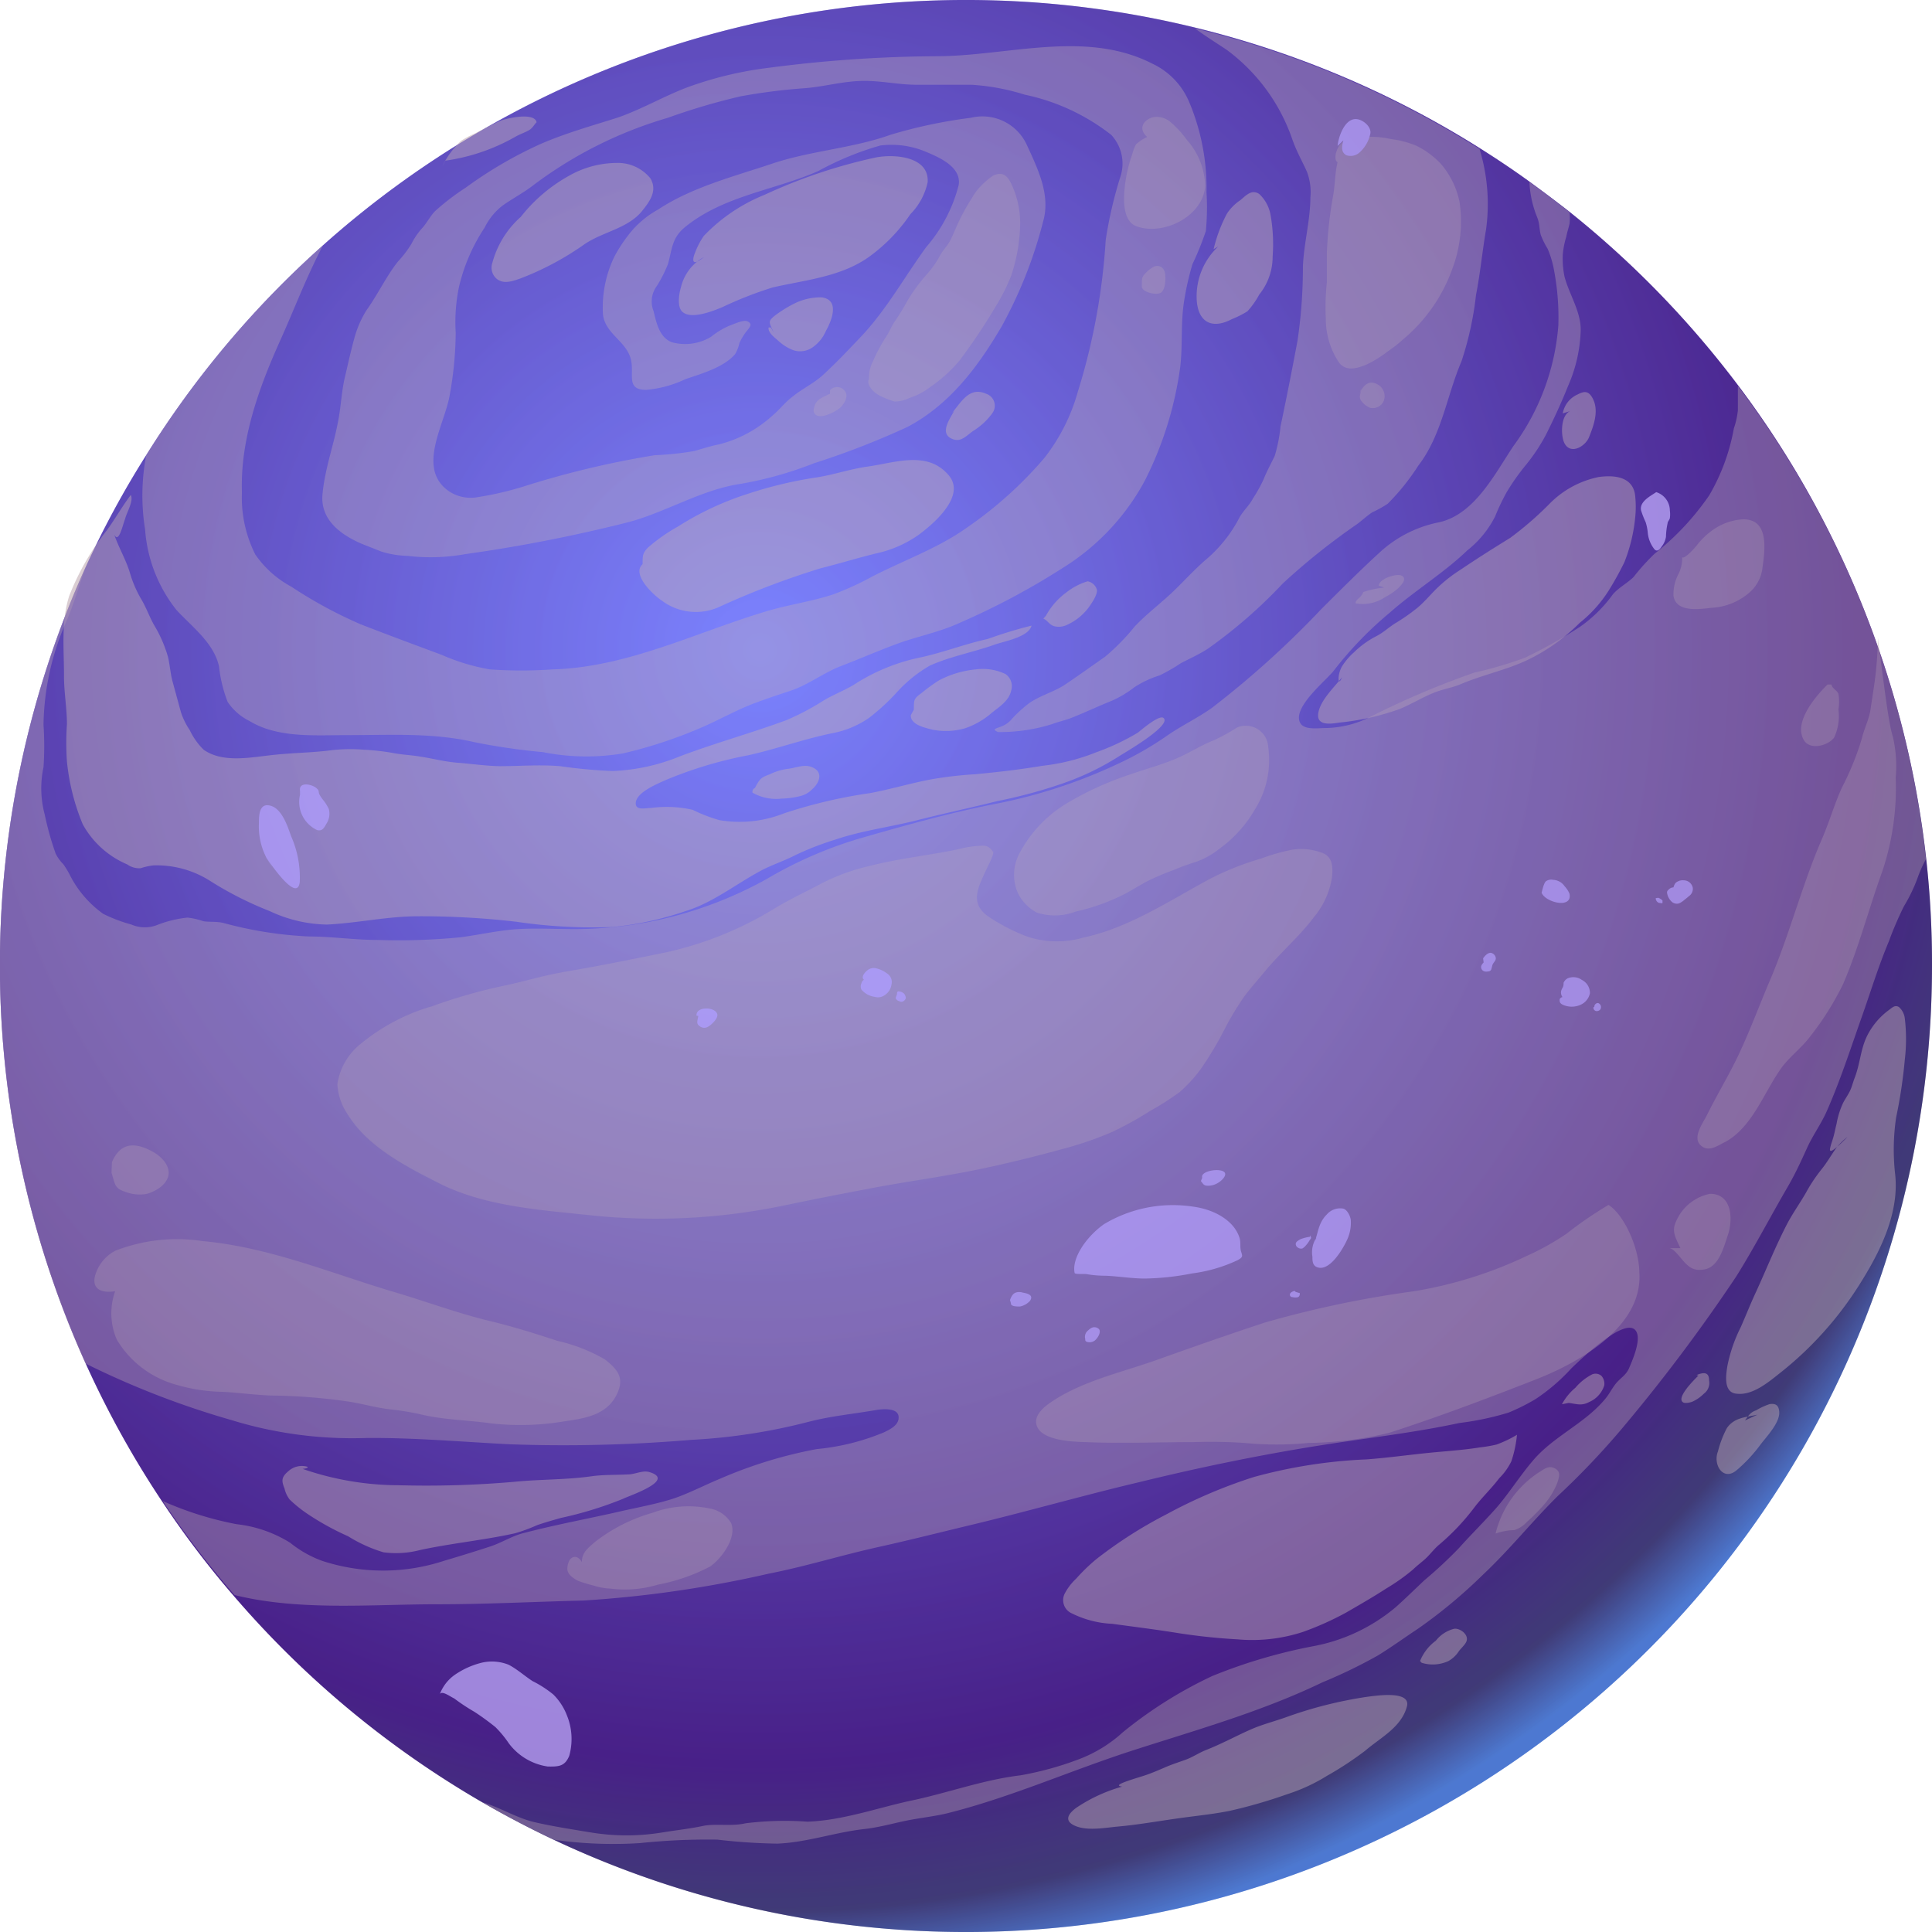 <?xml version="1.0" encoding="UTF-8"?> <svg xmlns="http://www.w3.org/2000/svg" xmlns:xlink="http://www.w3.org/1999/xlink" viewBox="0 0 144.31 144.31"> <defs> <style>.cls-1{isolation:isolate;}.cls-2,.cls-4,.cls-8,.cls-9{fill-rule:evenodd;}.cls-2,.cls-9{fill:url(#Безымянный_градиент_74);}.cls-3{opacity:0.5;}.cls-3,.cls-6,.cls-9{mix-blend-mode:multiply;}.cls-4{fill:#c4b0b8;}.cls-5{opacity:0.63;}.cls-5,.cls-7{mix-blend-mode:soft-light;}.cls-6{opacity:0.47;}.cls-8{fill:#c4b0ff;}.cls-9{opacity:0.3;}</style> <radialGradient id="Безымянный_градиент_74" cx="56.76" cy="48.55" r="99.21" gradientUnits="userSpaceOnUse"> <stop offset="0" stop-color="#7c83ff"></stop> <stop offset="0.84" stop-color="#482088"></stop> <stop offset="0.95" stop-color="#403b77"></stop> <stop offset="1" stop-color="#4d79d1"></stop> </radialGradient> </defs> <g class="cls-1"> <g id="Слой_2" data-name="Слой 2"> <g id="Layer_3" data-name="Layer 3"> <path class="cls-2" d="M144.31,72.16A72.17,72.17,0,0,1,41.47,137.47c-1.83-.86-3.63-1.8-5.38-2.81a72,72,0,0,1-18.52-15.33,69.51,69.51,0,0,1-5.34-7,72.25,72.25,0,0,1-5.82-70A69.9,69.9,0,0,1,10.92,34,71.88,71.88,0,0,1,24.13,18.32h0a72.09,72.09,0,0,1,86.39-7.26h0c1.27.8,2.5,1.62,3.7,2.49,1,.73,2,1.48,3,2.26a72.11,72.11,0,0,1,26.66,48.37A70.14,70.14,0,0,1,144.31,72.16Z"></path> <g class="cls-3"> <path class="cls-4" d="M143.86,64.17a9.84,9.84,0,0,0-.64,1.44,12.06,12.06,0,0,1-1,2.07,25.39,25.39,0,0,0-1.13,2.63c-.84,2-1.45,4.06-2.15,6-.78,2.23-1.51,4.45-2.46,6.62-.43,1-1.06,1.84-1.5,2.81s-.86,1.89-1.39,2.81c-1.32,2.26-2.51,4.57-3.9,6.79a127.87,127.87,0,0,1-8.44,11.25,58.18,58.18,0,0,1-4.9,5.16c-1.91,1.89-3.59,4-5.56,5.85a37.94,37.94,0,0,1-4.88,4.06c-1,.66-2,1.39-3,2a38.07,38.07,0,0,1-4.13,2c-4.52,2.18-9.36,3.54-14.11,5.07s-9.15,3.52-13.91,4.71c-1,.24-2,.34-3,.54s-2.1.52-3.2.64c-2.18.24-4.29,1-6.5,1.09a44.34,44.34,0,0,1-4.48-.3,48.78,48.78,0,0,0-5.79.26,31.21,31.21,0,0,1-6.4-.25c-1.83-.86-3.63-1.8-5.38-2.81l.2.06c1.26.41,2.42,1.13,3.69,1.43s2.75.53,4.14.76a16.5,16.5,0,0,0,5.52,0c1-.16,2-.27,2.94-.47s2.13.05,3.19-.2a23.73,23.73,0,0,1,4.62-.12c2.59-.09,5.14-1,7.64-1.55,2.78-.57,5.43-1.57,8.26-1.91a24.12,24.12,0,0,0,4.42-1.22,10.22,10.22,0,0,0,3.24-2,32.22,32.22,0,0,1,6.68-4.2,39.56,39.56,0,0,1,7.61-2.24,13.35,13.35,0,0,0,6.09-2.9c.73-.65,1.42-1.33,2.13-2a33.09,33.09,0,0,0,2.6-2.42c.89-1,1.91-2,2.79-3s1.77-2.41,2.74-3.54c1.54-1.82,3.88-2.76,5.4-4.61.32-.38.53-.85.86-1.22s.71-.58.92-1.08.89-2,.55-2.69c-.68-1.37-4.28,2.16-4.86,2.71a14.42,14.42,0,0,1-2.69,2.31,15.65,15.65,0,0,1-2,1,21.49,21.49,0,0,1-3.68.78c-3.36.72-6.79,1.11-10.19,1.64-4.6.72-9.24,1.68-13.77,2.79-4.23,1-8.43,2.21-12.66,3.22-2.25.54-4.5,1.11-6.76,1.61-2.76.61-5.47,1.46-8.24,2a85.72,85.72,0,0,1-13.79,2c-3.65.09-7.27.28-10.92.28-4.93,0-10.2.5-15-.65a.76.76,0,0,1-.18-.06,69.51,69.51,0,0,1-5.34-7,24.92,24.92,0,0,0,5.52,1.73,9.52,9.52,0,0,1,4,1.39,8.29,8.29,0,0,0,2.39,1.35,14.6,14.6,0,0,0,9.08,0c1.18-.35,2.35-.71,3.51-1.09.86-.29,1.64-.8,2.5-1,2.43-.64,5-1.1,7.4-1.66,1.17-.26,2.39-.49,3.54-.84s2.5-1.06,3.74-1.57A33.58,33.58,0,0,1,61,108.24,17.22,17.22,0,0,0,66,107c.48-.23,1.19-.56,1.12-1.2s-1.12-.57-1.68-.48c-1.65.29-3.32.44-5,.87a43.76,43.76,0,0,1-8.82,1.36,113.15,113.15,0,0,1-13.53.33c-3.57-.18-7.16-.5-10.72-.47a30.7,30.7,0,0,1-10.09-1.34,64.42,64.42,0,0,1-10.89-4.22,72.32,72.32,0,0,1,0-59.49C5.93,43.7,5.53,45.05,5,46.32a19.67,19.67,0,0,0-1.75,7.82,23.79,23.79,0,0,1,0,3.16,7.57,7.57,0,0,0,.09,3.54,22.25,22.25,0,0,0,.81,2.9,2.84,2.84,0,0,0,.57.8,6.67,6.67,0,0,1,.56.94,8,8,0,0,0,2.43,2.78,11.45,11.45,0,0,0,2.11.8,2.53,2.53,0,0,0,2,0A8.72,8.72,0,0,1,14,68.54a5.53,5.53,0,0,1,1.19.27c.51.08,1,0,1.53.14a29.28,29.28,0,0,0,6.36,1c1.71,0,3.39.26,5.12.26a47.47,47.47,0,0,0,6.2-.2c1.39-.18,2.89-.53,4.28-.61s2.87,0,4.3,0a29.66,29.66,0,0,0,14.32-3.76,30.77,30.77,0,0,1,7.29-3.12c3.29-.94,6.65-1.88,10-2.52A39,39,0,0,0,83.62,57a24,24,0,0,0,3.67-2.13c1.06-.72,2.22-1.27,3.24-2a70,70,0,0,0,8.19-7.4c1.49-1.48,3-3,4.54-4.39A9.14,9.14,0,0,1,107.55,39c2.62-.63,4.09-3.58,5.5-5.69a17.45,17.45,0,0,0,3.35-9,18.83,18.83,0,0,0-.3-4,7.45,7.45,0,0,0-.5-1.73,5.78,5.78,0,0,1-.52-1.06c-.08-.32-.09-.65-.15-.93s-.21-.58-.28-.81a8,8,0,0,1-.41-2.14v-.05c1,.73,2,1.48,3,2.26a4.74,4.74,0,0,1,0,.84c-.07.34-.18.63-.25,1a6.36,6.36,0,0,0-.26,1.34,6.74,6.74,0,0,0,.13,1.63c.35,1.34,1.22,2.58,1.21,4a11.06,11.06,0,0,1-.94,4.16c-.51,1.28-1.06,2.46-1.67,3.68A13.87,13.87,0,0,1,114,34.7a16.63,16.63,0,0,0-1.47,2.08,16.67,16.67,0,0,0-.86,1.81,7.61,7.61,0,0,1-2.07,2.52c-1.74,1.68-3.92,3-5.79,4.65a27.61,27.61,0,0,0-4.15,4.29c-.53.73-3.25,2.85-2.51,4,.33.49,1.36.33,1.82.33a7.65,7.65,0,0,0,3.09-.69,64.9,64.9,0,0,1,8.06-3.45,28.77,28.77,0,0,0,3.78-1.11A35.45,35.45,0,0,0,118,46.83a10.27,10.27,0,0,0,2.46-2.42c.45-.53,1.07-.83,1.56-1.31a16.33,16.33,0,0,1,1.57-1.74A19.9,19.9,0,0,0,127.67,37a15.24,15.24,0,0,0,1.84-5,6.18,6.18,0,0,0,.3-1.34c0-.57,0-1.16,0-1.74v-.09A71.52,71.52,0,0,1,143.86,64.17Z"></path> <path class="cls-4" d="M111,17.14c-.28,1.64-.43,3.25-.75,4.89A24.11,24.11,0,0,1,109.16,27c-1.11,2.6-1.46,5.49-3.22,7.78a16.93,16.93,0,0,1-2.29,2.85,8.45,8.45,0,0,1-1.14.63c-.37.24-.77.61-1.13.88a49.63,49.63,0,0,0-5.56,4.44,36.85,36.85,0,0,1-5.62,4.89c-.64.41-1.31.71-2,1.07a13.28,13.28,0,0,1-1.59.91,7.61,7.61,0,0,0-1.89.89,7.9,7.9,0,0,1-1.67,1c-1,.4-2,.88-3,1.27-.47.19-1,.3-1.44.47a13,13,0,0,1-4.06.6c-.55-.24-.09-.26.35-.46a1.93,1.93,0,0,0,.72-.56,10,10,0,0,1,1.23-1.12c.77-.55,1.78-.83,2.59-1.33,1-.66,2.09-1.45,3.11-2.16a16.42,16.42,0,0,0,2.22-2.27c.77-.81,1.69-1.53,2.53-2.29s1.81-1.86,2.8-2.71a10.34,10.34,0,0,0,2.48-3.12c.28-.51.73-.89,1-1.41a11.54,11.54,0,0,0,.81-1.46c.24-.61.56-1.17.83-1.75a11.57,11.57,0,0,0,.43-2.2c.45-2.12.87-4.27,1.27-6.4a37.16,37.16,0,0,0,.4-5.49c.06-1.74.55-3.44.56-5.2a4.34,4.34,0,0,0-.25-1.9c-.37-.83-.79-1.55-1.09-2.41a13.94,13.94,0,0,0-4.82-6.65c-.33-.25-1.41-.9-2.47-1.67a71.52,71.52,0,0,1,21.26,9h0A14,14,0,0,1,111,17.14Z"></path> <path class="cls-4" d="M90.07,17.26a21.81,21.81,0,0,1-1,2.47,20.86,20.86,0,0,0-.66,3c-.21,1.55-.07,3.09-.25,4.65a26.77,26.77,0,0,1-2.61,8.45,17.3,17.3,0,0,1-5.93,6.44,55.06,55.06,0,0,1-8,4.28c-1.56.71-3.21,1-4.8,1.61-1.34.5-2.65,1.07-4,1.59S60.32,51.19,59,51.61c-.82.27-1.63.54-2.44.84-1.4.5-2.68,1.24-4,1.82a34.61,34.61,0,0,1-6,2,16.52,16.52,0,0,1-6-.09,48.74,48.74,0,0,1-5.11-.74c-3.09-.73-6.41-.53-9.56-.53-2.39,0-5.15.23-7.26-1.06A4.16,4.16,0,0,1,17,52.42a10.39,10.39,0,0,1-.64-2.64c-.38-1.75-2-2.94-3.18-4.22a10.89,10.89,0,0,1-2.34-6A16.05,16.05,0,0,1,10.92,34,71.88,71.88,0,0,1,24.13,18.32c-1.21,2.29-2.13,4.73-3.19,7.09-1.6,3.55-3,7.41-2.87,11.37a9.49,9.49,0,0,0,1,4.64,7.73,7.73,0,0,0,2.7,2.41,33.67,33.67,0,0,0,5.14,2.79c2,.78,4,1.52,6.07,2.29A15.58,15.58,0,0,0,36.58,50a33.51,33.51,0,0,0,4.7,0c5.55-.15,10.68-2.75,15.9-4.32,1.68-.51,3.42-.74,5.08-1.29a21.52,21.52,0,0,0,2.88-1.32c2.33-1.2,4.87-2.1,7-3.6A29.84,29.84,0,0,0,78,34.22a14.26,14.26,0,0,0,2.52-5,47.8,47.8,0,0,0,2.07-11.29,31.42,31.42,0,0,1,1.11-4.77A3.14,3.14,0,0,0,83,10.07a15.69,15.69,0,0,0-6.46-3,16.52,16.52,0,0,0-4-.74H68.46c-1.31,0-2.58-.29-3.89-.29-1.54,0-3,.44-4.49.55a44.49,44.49,0,0,0-4.74.6,48.87,48.87,0,0,0-5.46,1.61,31.23,31.23,0,0,0-10,5c-.74.58-1.55,1-2.32,1.54a4.67,4.67,0,0,0-1.36,1.66,13.62,13.62,0,0,0-1.91,4.4,12.87,12.87,0,0,0-.25,3.45,27,27,0,0,1-.45,4.66c-.36,2.17-2.45,5.38-.16,7.11a2.92,2.92,0,0,0,2.22.52,24.42,24.42,0,0,0,3.46-.8A68.32,68.32,0,0,1,48.92,34a22,22,0,0,0,2.93-.31c.62-.17,1.2-.37,1.83-.49a9.3,9.3,0,0,0,4-2.14c.52-.43.95-1,1.48-1.4.72-.6,1.59-1,2.28-1.62,1-.92,1.93-1.9,2.86-2.88,1.9-2,3.27-4.49,4.88-6.7a11.4,11.4,0,0,0,2.43-4.64c.21-1.34-1.42-2.05-2.42-2.47a6.62,6.62,0,0,0-3.44-.48,22.26,22.26,0,0,0-4.62,1.9c-3.32,1.46-7,1.82-9.91,4.15-1.05.84-1,1.65-1.33,2.81a9.86,9.86,0,0,1-.82,1.62,1.94,1.94,0,0,0-.26,1.87c.21.82.42,2,1.39,2.35a3.75,3.75,0,0,0,2.91-.41,6.07,6.07,0,0,1,1.32-.81c.31-.11,1.07-.47,1.36-.36.53.2.14.53-.08.82a4.28,4.28,0,0,0-.48.82,2.74,2.74,0,0,1-.32.82c-.85,1-2.53,1.46-3.71,1.87a8.58,8.58,0,0,1-2.93.8c-1.52,0-.9-1.12-1.13-2.21-.3-1.41-1.92-1.94-2.1-3.41a8.73,8.73,0,0,1,.87-4.37,11.59,11.59,0,0,1,1-1.54,7.16,7.16,0,0,1,2.25-1.94c2.52-1.67,5.67-2.47,8.53-3.43s6-1.14,8.82-2.15a36.76,36.76,0,0,1,6-1.27,3.65,3.65,0,0,1,4.21,2.07c.81,1.77,1.76,3.69,1.2,5.66a33.26,33.26,0,0,1-3.09,7.83c-1.75,3-3.88,5.86-7.05,7.53a60.67,60.67,0,0,1-7,2.72,27.73,27.73,0,0,1-5.51,1.54c-2.94.44-5.64,2.18-8.52,2.9a114,114,0,0,1-12,2.34,14.51,14.51,0,0,1-4.31.13,7.1,7.1,0,0,1-1.95-.32L27,40.61c-1.57-.68-3.09-1.8-2.91-3.7s.82-3.6,1.15-5.36c.24-1.17.26-2.33.55-3.49.21-.9.41-1.81.65-2.69a7.86,7.86,0,0,1,.93-2.19c.84-1.16,1.47-2.53,2.36-3.65a8.4,8.4,0,0,0,1-1.31A5.3,5.3,0,0,1,31.57,17c.34-.39.57-.86.93-1.23a17.5,17.5,0,0,1,2.27-1.74,31.48,31.48,0,0,1,5.55-3.25c1.9-.83,3.88-1.38,5.83-2,1.76-.61,3.38-1.56,5.12-2.23a27.25,27.25,0,0,1,6.11-1.48,99.64,99.64,0,0,1,12.56-.87c5.27,0,11.11-2,16.1.54a5.53,5.53,0,0,1,2.81,2.94,16.58,16.58,0,0,1,1.27,6.68A18.81,18.81,0,0,1,90.07,17.26Z"></path> </g> <g class="cls-5"> <path class="cls-4" d="M8.53,39.93c.35,1,.85,1.82,1.16,2.81a8.67,8.67,0,0,0,.85,2c.39.64.63,1.37,1,2a9.75,9.75,0,0,1,1,2.3c.15.6.18,1.23.34,1.83l.63,2.31a5.29,5.29,0,0,0,.66,1.35A5.18,5.18,0,0,0,15.21,56c1.42,1,3.46.58,5.1.4s3-.17,4.51-.37A12.5,12.5,0,0,1,27.19,56a16.84,16.84,0,0,1,2.25.26c.65.12,1.28.14,1.93.25.93.14,1.85.39,2.79.46s2.12.24,3.16.26c1.5,0,3-.13,4.52,0a37,37,0,0,0,3.93.36,14.67,14.67,0,0,0,5-1.09c2.64-1,5.38-1.75,8-2.72a19.31,19.31,0,0,0,2.77-1.47c.81-.48,1.69-.79,2.47-1.31a14.48,14.48,0,0,1,4.82-1.91c1.67-.37,3.28-1,4.94-1.36a33.91,33.91,0,0,1,3.28-1c-.21.87-2.11,1.18-2.78,1.43-1.58.56-3.28.87-4.8,1.55a10.08,10.08,0,0,0-2.48,2,15.81,15.81,0,0,1-2.09,1.92,7.09,7.09,0,0,1-2.7,1.13c-2.13.43-4.21,1.19-6.34,1.66a30.7,30.7,0,0,0-6.17,1.86c-.54.25-2.13.88-2.2,1.67-.06.62.71.4,1.15.4a8.69,8.69,0,0,1,3.1.14,11.49,11.49,0,0,0,2,.77,9,9,0,0,0,4.83-.51A37,37,0,0,1,65,59.24c1.49-.28,2.93-.71,4.41-1a29,29,0,0,1,3.45-.41c1.68-.16,3.36-.35,5-.63a15.14,15.14,0,0,0,4-1A17.44,17.44,0,0,0,85,54.72c.24-.19,1.59-1.36,1.91-1.09.65.57-3.08,2.69-3.34,2.87a20.05,20.05,0,0,1-3.83,1.89,36.58,36.58,0,0,1-5.21,1.44c-2,.5-4,.92-6,1.43s-4.1.77-6.09,1.44a22,22,0,0,0-3,1.16c-.87.45-1.8.74-2.65,1.2-1.85,1-3.59,2.39-5.6,3a23.91,23.91,0,0,1-5.4,1.18,38.77,38.77,0,0,1-7.22-.39,62,62,0,0,0-7.34-.41c-2.27,0-4.54.51-6.81.62a10.4,10.4,0,0,1-4.26-1,26.17,26.17,0,0,1-4.48-2.27,7.44,7.44,0,0,0-4.23-1.15,4.93,4.93,0,0,0-.94.21,1.53,1.53,0,0,1-1-.28,6.84,6.84,0,0,1-3.33-3A16.45,16.45,0,0,1,5,56.88a19.83,19.83,0,0,1,0-2.78c0-1.23-.23-2.44-.22-3.68,0-2-.22-4,.39-5.91a19.25,19.25,0,0,1,2.85-4.95c.61-.85,1.12-1.76,1.75-2.59.23.45-.31,1.31-.42,1.77C9.12,39.37,8.87,40.59,8.53,39.93Z"></path> <path class="cls-4" d="M100.24,50.59c-.58.75-1.61,1.7-1.77,2.67s.9.82,1.6.71a18.8,18.8,0,0,0,4.45-1c.84-.34,1.62-.82,2.45-1.17s1.43-.4,2.12-.69c1.65-.7,3.42-1.06,5-1.81A14.22,14.22,0,0,0,118,46.52a9.77,9.77,0,0,0,2.13-2.36A23.79,23.79,0,0,0,121.33,42a12.18,12.18,0,0,0,.8-3.25,7.66,7.66,0,0,0,0-1.79c-.19-1.36-1.56-1.49-2.71-1.33a7.13,7.13,0,0,0-3.62,1.94,24.81,24.81,0,0,1-3,2.61c-1.27.78-2.5,1.56-3.73,2.39A11,11,0,0,0,107.27,44c-.47.47-.91,1-1.41,1.41a14.72,14.72,0,0,1-1.65,1.15c-.46.29-.89.69-1.37.94a6.88,6.88,0,0,0-1.69,1.21,5,5,0,0,0-.92,1.08C99.86,50.46,99.94,51.36,100.24,50.59Z"></path> <path class="cls-4" d="M116.73,30.88a1.9,1.9,0,0,1,1.12-1.42c.44-.23.76-.29,1.06.2.57.94.15,2.08-.22,3-.26.66-1.33,1.32-1.81.49-.33-.56-.32-2.23.46-2.46Z"></path> <path class="cls-4" d="M56.4,58.84c.36-.69.46-.77,1.09-1a4.38,4.38,0,0,1,1.33-.41c.57-.05,1.19-.36,1.77-.15.88.31.71,1.09.11,1.64a1.85,1.85,0,0,1-.88.53,6.16,6.16,0,0,1-1.42.2,3.59,3.59,0,0,1-2.19-.44.31.31,0,0,1,.19-.36Z"></path> <path class="cls-4" d="M22.61,109.72a22.1,22.1,0,0,0,7.18,1.22,75.85,75.85,0,0,0,8.66-.26c1.92-.19,3.82-.14,5.73-.41.93-.13,1.81-.09,2.73-.14.53,0,1.09-.33,1.61-.17,2,.61-1.56,1.77-2,2a27.71,27.71,0,0,1-4.62,1.42c-.6.17-1.2.34-1.78.54a12.73,12.73,0,0,1-1.66.61c-2.36.52-4.73.74-7.09,1.25a7.13,7.13,0,0,1-2.72.17A10.88,10.88,0,0,1,26,114.75a20.06,20.06,0,0,1-3-1.65A9.86,9.86,0,0,1,21.63,112a2.2,2.2,0,0,1-.38-.82c-.24-.6-.23-.85.3-1.3a1.5,1.5,0,0,1,1.42-.32C23,109.61,23,109.67,22.61,109.72Z"></path> <path class="cls-4" d="M83.82,133.45A11.92,11.92,0,0,0,80.44,135c-.46.32-1,.86-.35,1.27.91.55,2.37.26,3.35.17,1.68-.15,3.34-.46,5-.68,1.13-.15,2.25-.27,3.37-.49a37.13,37.13,0,0,0,4.3-1.24,13.25,13.25,0,0,0,3-1.38,25.41,25.41,0,0,0,2.85-1.87c1.16-1,2.68-1.73,3.12-3.28.38-1.29-2.41-.82-2.95-.76A31.27,31.27,0,0,0,96,128.29c-.85.3-1.76.53-2.59.9-1.11.49-2.18,1.08-3.31,1.52-.54.21-1,.54-1.56.74s-1,.34-1.44.53-1.06.46-1.6.64C84.29,133,83.05,133.36,83.82,133.45Z"></path> <path class="cls-4" d="M106.07,124.07a3.5,3.5,0,0,1,1.18-1.52,2.52,2.52,0,0,1,1.37-.89c.43-.06,1.1.43.92.93-.09.26-.42.53-.58.76a2.22,2.22,0,0,1-.77.72,2.77,2.77,0,0,1-2,.13Z"></path> <path class="cls-4" d="M113.31,107.17a8.59,8.59,0,0,1-1.53.73,10,10,0,0,1-1.22.21c-1.24.2-2.5.28-3.74.4-1.59.16-3.17.38-4.75.5a37.41,37.41,0,0,0-8.43,1.32,37.72,37.72,0,0,0-6.51,2.78,33,33,0,0,0-5.24,3.35,13.87,13.87,0,0,0-1.51,1.46,4.15,4.15,0,0,0-.85,1.11,1.08,1.08,0,0,0,.55,1.49,7.5,7.5,0,0,0,3,.77c1.53.21,3.06.4,4.59.64a44.68,44.68,0,0,0,4.76.52,12.19,12.19,0,0,0,4.91-.56,22.49,22.49,0,0,0,3.21-1.44c1-.58,2-1.15,3-1.8a14.87,14.87,0,0,0,2-1.42c.26-.25.53-.46.8-.69.43-.36.74-.83,1.17-1.18a17.23,17.23,0,0,0,2.59-2.74c.58-.77,1.29-1.43,1.87-2.2a4.61,4.61,0,0,0,.91-1.27A8.78,8.78,0,0,0,113.31,107.17Z"></path> <path class="cls-4" d="M116.67,104.89a4.08,4.08,0,0,1,1-1.23,4.13,4.13,0,0,1,1.25-1,.67.67,0,0,1,.7.11.89.89,0,0,1,.21.71,2,2,0,0,1-1.12,1.24c-.58.31-.92.15-1.54.07Z"></path> <path class="cls-4" d="M138,84.92a4.9,4.9,0,0,0-.83.81c-.38.53-.69,1.09-1.11,1.61a12,12,0,0,0-1.16,1.74c-.44.77-.95,1.48-1.37,2.26-.88,1.68-1.58,3.45-2.37,5.17-.4.86-.75,1.75-1.13,2.61a11.39,11.39,0,0,0-1,2.89c-.12.72-.3,2,.67,2.09,1.2.16,2.41-.87,3.29-1.57A26.1,26.1,0,0,0,138.86,96c1.56-2.46,3.07-5.43,2.68-8.44a16.49,16.49,0,0,1,.09-4.09,37.06,37.06,0,0,0,.65-4.33,13,13,0,0,0,0-3.06,1.33,1.33,0,0,0-.44-.86c-.27-.16-.46,0-.69.18a5.39,5.39,0,0,0-1.7,2c-.48,1-.5,2-.9,3.07-.14.34-.22.73-.39,1.06s-.33.55-.48.83a6.26,6.26,0,0,0-.5,1.59c-.09.34-.14.65-.24,1s-.19.55-.24.82S136.71,86.23,138,84.92Z"></path> <path class="cls-4" d="M126.86,102.75c-.24.24-1.7,1.65-1.14,2,.16.1.59,0,.73-.07a2.89,2.89,0,0,0,.81-.57,1,1,0,0,0,.4-1c0-.64-.4-.62-.94-.4Z"></path> <path class="cls-4" d="M130.34,106.1c.31-.42.4-.6.84-.76a5.08,5.08,0,0,1,1-.46c.47-.07.68.1.72.57.06.8-.92,1.83-1.36,2.4a11.32,11.32,0,0,1-1.86,2c-1,.79-1.74-.48-1.36-1.43a7.72,7.72,0,0,1,.67-1.75c.56-.8,1.39-.8,2.28-1Z"></path> <path class="cls-4" d="M52.57,19.21a3.47,3.47,0,0,0-1.7,2.22c-.14.46-.31,1.43.07,1.83.65.67,2.41-.07,3-.31a28.18,28.18,0,0,1,3.78-1.48c2.44-.56,5.11-.79,7.2-2.29A12.73,12.73,0,0,0,68,16a4.89,4.89,0,0,0,1.29-2.38c.14-2-2.66-2.14-4-1.83a39.6,39.6,0,0,0-8.18,2.76,13,13,0,0,0-4.54,3.07,5.71,5.71,0,0,0-.65,1.25C51.79,19.17,51.5,20.08,52.57,19.21Z"></path> <path class="cls-4" d="M57.8,24.85c-.33-.75-.49-.81.06-1.26a9.35,9.35,0,0,1,1.5-.93,4.39,4.39,0,0,1,2-.45c1.4.17.76,1.75.33,2.51a2.84,2.84,0,0,1-.93,1.18,1.63,1.63,0,0,1-1.5.26,3.48,3.48,0,0,1-1.12-.7c-.24-.22-.79-.6-.73-1l.17,0Z"></path> <path class="cls-4" d="M48,42.14c0-.66,0-.81.39-1.23a13,13,0,0,1,2.25-1.58,22.48,22.48,0,0,1,5.33-2.48A30.82,30.82,0,0,1,61,35.66c1.29-.2,2.51-.63,3.81-.81,2-.27,4.47-1.24,6.06.66,1.29,1.53-1.09,3.57-2.21,4.41a8.68,8.68,0,0,1-3.23,1.42c-1.38.34-2.75.76-4.14,1.11a61.26,61.26,0,0,0-7.43,2.82,4.24,4.24,0,0,1-4.43-.41C48.61,44.3,47.2,42.84,48,42.14Z"></path> <path class="cls-4" d="M71.28,30.68c-.34.62-1.17,1.75-.09,2.13.61.22,1-.27,1.5-.62a5.07,5.07,0,0,0,1.42-1.31.94.94,0,0,0-.46-1.47c-1.26-.56-1.86.65-2.57,1.47Z"></path> <path class="cls-4" d="M91,18.41a5.08,5.08,0,0,0-1.6,4.15c.17,1.62,1.25,2,2.61,1.28a7.12,7.12,0,0,0,1.17-.59A6.29,6.29,0,0,0,94.06,22a4.51,4.51,0,0,0,1-2.83,12.69,12.69,0,0,0-.15-3.08,2.82,2.82,0,0,0-.85-1.6c-.57-.38-1,.12-1.41.46a3.56,3.56,0,0,0-1,1,11.13,11.13,0,0,0-1,2.66Z"></path> <path class="cls-4" d="M68.26,53c0-.76,0-.81.58-1.24a13.06,13.06,0,0,1,1.28-.93A7.34,7.34,0,0,1,72.89,50a3.93,3.93,0,0,1,2.22.35,1.11,1.11,0,0,1,.41,1.26c-.16.73-.88,1.19-1.41,1.61a5.92,5.92,0,0,1-2,1.17,5.13,5.13,0,0,1-2.52.1c-.51-.14-1.57-.35-1.56-1.06Z"></path> <path class="cls-4" d="M78.12,46a5.3,5.3,0,0,1,1.56-1.77,4.74,4.74,0,0,1,1.56-.81.88.88,0,0,1,.7.67c0,.36-.31.83-.5,1.11a4.13,4.13,0,0,1-1.71,1.46,1.41,1.41,0,0,1-1,.11c-.36-.11-.5-.45-.8-.56Z"></path> <path class="cls-4" d="M38.9,16.2a7,7,0,0,0-2.12,3.42,1.1,1.1,0,0,0,.29,1.18c.53.46,1.19.21,1.8,0a21.78,21.78,0,0,0,4.85-2.6c1.37-.9,3.2-1.15,4.25-2.45.56-.71,1.16-1.5.61-2.43a3.13,3.13,0,0,0-2.53-1.15,7.29,7.29,0,0,0-3.53.95A11.92,11.92,0,0,0,38.9,16.2Z"></path> <path class="cls-4" d="M33.27,12a14.65,14.65,0,0,0,5.2-1.77c.34-.2.67-.3,1-.48s.38-.39.61-.62c-.16-.77-2.24-.3-2.72-.1-.64.27-1.29.64-1.91.95a7.38,7.38,0,0,0-1,.53,6.63,6.63,0,0,0-1.41,1.9Z"></path> </g> <g class="cls-6"> <path class="cls-4" d="M92.4,54.34a14.09,14.09,0,0,1-1.7.94c-1,.39-1.82.94-2.77,1.35-1.11.48-2.31.8-3.46,1.2a23.5,23.5,0,0,0-4.66,2.1,9.58,9.58,0,0,0-3.66,3.81,3.38,3.38,0,0,0-.08,3.05,3.33,3.33,0,0,0,1.36,1.37,4.34,4.34,0,0,0,2.91-.07,15.27,15.27,0,0,0,3.58-1.27c.6-.31,1.18-.68,1.78-1a20.86,20.86,0,0,1,2-.85c.51-.21,1-.4,1.57-.57a6,6,0,0,0,1.81-1,9.42,9.42,0,0,0,2.65-2.93,6.93,6.93,0,0,0,1-4.66A1.68,1.68,0,0,0,92.4,54.34Z"></path> <path class="cls-4" d="M74.16,63.6c-.36-.5-.61-.45-1.2-.41a8,8,0,0,0-1.37.24c-2.23.47-4.5.7-6.71,1.27A15.24,15.24,0,0,0,61.34,66c-1.12.6-2.28,1.14-3.37,1.79a26.49,26.49,0,0,1-8.11,3.32c-1.79.37-3.59.74-5.39,1.07-1.09.21-2.18.37-3.26.6s-2.16.54-3.24.78a40.47,40.47,0,0,0-5.72,1.61,14.81,14.81,0,0,0-5.32,2.81,4.73,4.73,0,0,0-1.73,3,4.38,4.38,0,0,0,.74,2.21c1.49,2.46,4.35,3.92,6.83,5.18,3.43,1.74,7.53,2,11.29,2.4A46.89,46.89,0,0,0,58.77,90c2.17-.45,4.36-.88,6.54-1.29,2.63-.49,5.29-.84,7.91-1.39,2.16-.45,4.34-1,6.46-1.58a26.17,26.17,0,0,0,3.42-1.2,26.68,26.68,0,0,0,2.81-1.56,20.41,20.41,0,0,0,2.22-1.42,10.7,10.7,0,0,0,1.57-1.72,25.53,25.53,0,0,0,1.88-3.18,23.46,23.46,0,0,1,1.34-2.2c.51-.69,1.1-1.33,1.64-2,1.15-1.37,2.55-2.56,3.62-4A6.11,6.11,0,0,0,99.5,65.5c.06-.72.06-1.46-.69-1.78a4.49,4.49,0,0,0-2.3-.25,14.09,14.09,0,0,0-2.28.65,21.23,21.23,0,0,0-3.82,1.51c-3.06,1.64-6.07,3.68-9.52,4.41a7,7,0,0,1-4.21-.1,14.39,14.39,0,0,1-2.91-1.52c-1.19-.86-.83-1.88-.31-3C73.69,64.86,74.34,63.73,74.16,63.6Z"></path> <path class="cls-4" d="M140.27,47.64a27.47,27.47,0,0,1-.31,3.74c-.08.55-.17,1.1-.25,1.66-.12.74-.47,1.39-.64,2.12a20.91,20.91,0,0,1-1.49,3.67c-.56,1.23-.93,2.54-1.47,3.79-1.54,3.54-2.46,7.29-4,10.83-.74,1.76-1.42,3.58-2.23,5.3-.73,1.55-1.62,3-2.39,4.56-.29.57-1.08,1.62-.48,2.22s1.35,0,1.85-.23c2-1.08,2.88-3.64,4.13-5.43.63-.91,1.6-1.6,2.25-2.49a21.53,21.53,0,0,0,2.44-3.9c1.18-2.75,1.9-5.59,2.92-8.4a19.67,19.67,0,0,0,1-7,9.85,9.85,0,0,0-.2-3C141.12,54.17,140.9,52.65,140.27,47.64Z"></path> <path class="cls-4" d="M136.51,51.13c-.85.82-2.59,2.83-1.76,4.17.45.74,1.78.42,2.25-.21a3.79,3.79,0,0,0,.32-2.09,3.58,3.58,0,0,0,0-1.18c-.13-.29-.45-.36-.52-.69Z"></path> <path class="cls-4" d="M120.15,90A29.38,29.38,0,0,0,117,92.16a19.78,19.78,0,0,1-3,1.67,31.35,31.35,0,0,1-8.39,2.62,78.19,78.19,0,0,0-11.14,2.34c-2.74.9-5.46,1.86-8.18,2.83-2.56.9-5.47,1.55-7.75,3.09-.56.37-1.32,1-1.12,1.72.32,1.21,2.81,1.26,3.69,1.29,2.67.11,5.37,0,8,0a38,38,0,0,1,3.85.06,24.63,24.63,0,0,0,4.78,0,27.12,27.12,0,0,0,6-.75c3.72-1.2,7.4-2.59,11-4,3.26-1.28,8-3.95,7.71-8C122.43,93.23,121.34,90.77,120.15,90Z"></path> <path class="cls-4" d="M125.52,93.23c-.55-1.13-.69-1.41-.1-2.44a3.51,3.51,0,0,1,2.31-1.62c1.66,0,1.72,1.91,1.34,3.06s-.76,2.55-1.94,2.61a1.28,1.28,0,0,1-1.06-.32c-.4-.3-.94-1.22-1.36-1.29Z"></path> <path class="cls-4" d="M8.6,96.45a4.92,4.92,0,0,0,.13,3.62,7.46,7.46,0,0,0,4.47,3.37,12.79,12.79,0,0,0,3.36.52c1.27.06,2.53.25,3.8.28a43.18,43.18,0,0,1,5.67.45c1,.15,2,.45,3.09.58a19.86,19.86,0,0,1,2.41.4c1.69.39,3.37.4,5.08.64a19.52,19.52,0,0,0,5.45-.13c1.56-.23,3.22-.44,4-2,.59-1.19.16-1.83-.88-2.64a12.56,12.56,0,0,0-3.56-1.39c-1.66-.55-3.31-1.06-5-1.47-2.38-.57-4.66-1.42-7-2.12-4.82-1.42-9.45-3.4-14.51-3.86a12.67,12.67,0,0,0-6.49.72A3,3,0,0,0,7.2,95C6.77,96.05,7.27,96.65,8.6,96.45Z"></path> <path class="cls-4" d="M8.33,87.6c.28.88.22,1.16,1,1.41a2.94,2.94,0,0,0,1.66.16c.69-.2,1.51-.72,1.6-1.44S12,86.33,11.36,86c-1.32-.71-2.38-.65-3,.81Z"></path> <path class="cls-4" d="M64.91,28.33A2.65,2.65,0,0,1,65.2,27a12.56,12.56,0,0,1,.92-1.74c.26-.37.42-.78.66-1.17a18.83,18.83,0,0,0,1-1.62,12.39,12.39,0,0,1,1.47-2,7,7,0,0,0,.94-1.34c.21-.4.53-.71.75-1.1s.47-1.07.73-1.58a14.08,14.08,0,0,1,.9-1.61,4.45,4.45,0,0,1,.81-1.06,5.65,5.65,0,0,1,.81-.67c.64-.28,1-.06,1.31.54a6.86,6.86,0,0,1,.69,3.4,12.8,12.8,0,0,1-.67,3.57,14.48,14.48,0,0,1-1.16,2.29,44.71,44.71,0,0,1-2.67,4,10.82,10.82,0,0,1-2.21,2,5,5,0,0,1-1.56.82,2.44,2.44,0,0,1-1.11.26,7,7,0,0,1-1-.39C65.06,29.26,64.71,28.59,64.91,28.33Z"></path> <path class="cls-4" d="M62,29.41c-.46.23-1,.39-1.15.9-.05.14-.14.43,0,.58.35.54,1.65-.18,1.94-.47s.61-.83.32-1.21A.72.72,0,0,0,62,29.14Z"></path> <path class="cls-4" d="M85.69,10.23a3.16,3.16,0,0,0-.84.56,2.66,2.66,0,0,0-.26.68A10.83,10.83,0,0,0,84,14.1c-.09.89-.12,2.45.91,2.81,2,.71,4.94-.74,5.11-3a5.35,5.35,0,0,0-1.35-3.44,7.69,7.69,0,0,0-1.28-1.39,1.63,1.63,0,0,0-1.2-.34C85.47,8.89,84.94,9.58,85.69,10.23Z"></path> <path class="cls-4" d="M85.29,21.23c0-.44,0-.55.29-.84a2.23,2.23,0,0,1,.65-.49c.48-.15.79.2.81.65s0,1-.28,1.28-1.55,0-1.47-.47Z"></path> <path class="cls-4" d="M99.91,12.11c-.21.84-.18,1.69-.34,2.55a30.2,30.2,0,0,0-.46,4.24c0,.73,0,1.46,0,2.19a17.37,17.37,0,0,0-.08,2.7,5.86,5.86,0,0,0,1,3.31c.54.66,1.31.42,2,.15a8.08,8.08,0,0,0,1.62-1,9,9,0,0,0,1.14-.89,12.17,12.17,0,0,0,3.69-5.28,10,10,0,0,0,.54-5,6.32,6.32,0,0,0-1.35-2.79,6.23,6.23,0,0,0-1.89-1.41,7.07,7.07,0,0,0-1.87-.49,6.73,6.73,0,0,0-1.61-.17,7.73,7.73,0,0,0-1.51.15C99.8,10.57,99.54,12,99.91,12.11Z"></path> <path class="cls-4" d="M101.52,29.54c.18-.58.6-1.19,1.29-.87a1,1,0,0,1,.52,1.34.9.9,0,0,1-1,.45,1.55,1.55,0,0,1-.65-.52c-.24-.32,0-.57,0-.94Z"></path> <path class="cls-4" d="M103.39,43.89a7,7,0,0,0-1.56.33,1,1,0,0,1-.19.32c-.11.14-.43.33-.38.53a3,3,0,0,0,2.22-.48,4.43,4.43,0,0,0,.86-.57,3,3,0,0,0,.45-.49c.22-.38,0-.59-.39-.58s-1.38.31-1.41.8Z"></path> <path class="cls-4" d="M125.65,41.61a2.63,2.63,0,0,1-.3,1.31A3.26,3.26,0,0,0,125,44.5c.19,1.27,1.94,1,2.83.9a4.67,4.67,0,0,0,2.82-1.12,2.87,2.87,0,0,0,1-1.9c.19-1.35.5-3.62-1.47-3.59a4.34,4.34,0,0,0-2.29.83,5.5,5.5,0,0,0-1.19,1.17C126.24,41.33,125.73,41.78,125.65,41.61Z"></path> <path class="cls-4" d="M111.71,114.55a7.64,7.64,0,0,1,3.2-4.55c.4-.24.75-.57,1.23-.32s.31.66.19,1.06a5.61,5.61,0,0,1-1,1.65,14.16,14.16,0,0,1-1.28,1.29,2.13,2.13,0,0,1-.94.61A4.55,4.55,0,0,0,111.71,114.55Z"></path> <path class="cls-4" d="M43.46,116.69c0-.72.45-1.06,1-1.53A12.59,12.59,0,0,1,48.73,113a7.71,7.71,0,0,1,4.25-.33,2.33,2.33,0,0,1,1.63,1.09c.45,1.08-.71,2.66-1.57,3.25a13.86,13.86,0,0,1-3.88,1.35,8.58,8.58,0,0,1-3.56.3,4.83,4.83,0,0,1-1.27-.23,10.93,10.93,0,0,1-1.15-.35c-.34-.18-.77-.46-.8-.85a1.38,1.38,0,0,1,.16-.69C42.75,116.21,43.19,116.17,43.46,116.69Z"></path> </g> <g class="cls-7"> <path class="cls-8" d="M123.71,36.76c-.44.3-1.27.71-1.13,1.37a7.12,7.12,0,0,0,.34.87,3.66,3.66,0,0,1,.16.8,2.31,2.31,0,0,0,.5,1.23c.2.22.41,0,.54-.21a1.55,1.55,0,0,0,.32-.73,5.18,5.18,0,0,1,.12-1c0-.13.14-.25.17-.39a2.16,2.16,0,0,0,0-.57A1.45,1.45,0,0,0,123.71,36.76Z"></path> <path class="cls-8" d="M116.71,74.48c-.08,0-.17.07-.21.15a.57.57,0,0,0,0,.14c0,.21.28.31.42.35a1.6,1.6,0,0,0,1.28-.14,1.21,1.21,0,0,0,.56-.79,1.1,1.1,0,0,0-.61-1,1.08,1.08,0,0,0-1.08-.1.68.68,0,0,0-.28.32c0,.11,0,.23-.06.34s-.15.26-.13.43A.59.59,0,0,0,116.71,74.48Z"></path> <path class="cls-8" d="M119.09,75.2a.25.25,0,0,1,.12-.23.19.19,0,0,1,.25,0,.32.32,0,0,1,.06.45.36.36,0,0,1-.31.1.26.26,0,0,1-.19-.28Z"></path> <path class="cls-8" d="M125,66.28a.52.52,0,0,0-.38.19.23.23,0,0,0-.1.22,1.12,1.12,0,0,0,.39.7.58.58,0,0,0,.5.09,1.53,1.53,0,0,0,.41-.27,3.92,3.92,0,0,0,.33-.27.66.66,0,0,0,.29-.64.7.7,0,0,0-.49-.52,1,1,0,0,0-.49,0C125.26,65.87,125.11,65.89,125,66.28Z"></path> <path class="cls-8" d="M123.87,67.06a.92.92,0,0,1,.31.2c0,.06,0,.12,0,.18s-.2,0-.27,0a.37.37,0,0,1-.2-.19s-.08-.18,0-.17Z"></path> <path class="cls-8" d="M110.82,71.89c-.12.13-.25.28-.16.48s.32.23.49.19a.25.25,0,0,0,.23-.13,3.18,3.18,0,0,0,.09-.33c.08-.25.36-.37.22-.67a.45.45,0,0,0-.34-.26c-.24,0-.43.22-.57.41Z"></path> <path class="cls-8" d="M75.44,97.1c.07-.16.16-.45.43-.55a.84.84,0,0,1,.52,0c.41.07.82.2.55.61a1.35,1.35,0,0,1-.76.43c-.24,0-.7,0-.67-.25Z"></path> <path class="cls-8" d="M100.34,10.49c-.09.38-.22.84.21,1.1a1,1,0,0,0,1-.2,2.58,2.58,0,0,0,.81-1.43c.07-.49-.52-1-1-1.06-.91-.11-1.39,1.33-1.45,2Z"></path> <path class="cls-8" d="M98.33,92.44a2,2,0,0,0-.3,1.43c0,.31,0,.71.44.81.93.23,1.89-1.5,2.14-2.05a3,3,0,0,0,.29-1.44c0-.27-.23-.8-.55-.91a1.31,1.31,0,0,0-1.24.43c-.7.69-.64,1.5-1,2.25Z"></path> <path class="cls-8" d="M97.85,92.38a3.21,3.21,0,0,0-.71.18c-.12.07-.3.17-.34.28a.3.3,0,0,0,.15.35.39.39,0,0,0,.34.06,1,1,0,0,0,.24-.21,2.2,2.2,0,0,0,.28-.38,1.88,1.88,0,0,0,.12-.18c0-.11-.05-.14-.07-.21Z"></path> <path class="cls-8" d="M96.78,96.5l.31.09c0,.1,0,.22-.13.3a.83.83,0,0,1-.41,0c-.14,0-.22-.1-.2-.22s.19-.21.35-.25Z"></path> <path class="cls-8" d="M81.06,100c0,.11,0,.19.13.23a.64.64,0,0,0,.62-.13c.23-.21.43-.6.29-.81a.49.49,0,0,0-.63-.07,1.63,1.63,0,0,0-.31.27.62.62,0,0,0-.11.48Z"></path> <path class="cls-8" d="M64.53,73.18a.45.45,0,0,0-.19.28.55.55,0,0,0,0,.45,1.56,1.56,0,0,0,1,.55.86.86,0,0,0,.76-.14,1.12,1.12,0,0,0,.49-.78.76.76,0,0,0-.32-.82,2.18,2.18,0,0,0-.86-.4.75.75,0,0,0-.67.2C64.55,72.68,64.31,73,64.53,73.18Z"></path> <path class="cls-8" d="M67,74.27c0-.09,0-.2.09-.22a.64.64,0,0,1,.44.17.58.58,0,0,1,.13.35.45.45,0,0,1-.16.2.3.3,0,0,1-.35,0c-.08,0-.27-.14-.24-.26Z"></path> <path class="cls-8" d="M20.34,64.77a5.06,5.06,0,0,1-1-3.28c0-.5,0-1.41.69-1.34,1,.09,1.45,1.58,1.72,2.32a7.63,7.63,0,0,1,.64,3.42c-.2,1.63-2.34-1.61-2.56-1.91Z"></path> <path class="cls-8" d="M22.41,59.37A2.32,2.32,0,0,0,23.68,62c.37.1.51-.12.7-.47a1.35,1.35,0,0,0,.18-1.1,3.28,3.28,0,0,0-.45-.71,2.48,2.48,0,0,1-.26-.4c-.07-.15,0-.27-.16-.4-.29-.33-1.4-.59-1.28.16Z"></path> <path class="cls-8" d="M32.85,126.55A3.09,3.09,0,0,1,34,125.08a6.15,6.15,0,0,1,2-.89,3.36,3.36,0,0,1,2,.16c.63.33,1.18.83,1.78,1.22a8.25,8.25,0,0,1,1.55,1,4.41,4.41,0,0,1,1,1.52,4.67,4.67,0,0,1,.19,3.06c-.33.8-.8.81-1.6.8A4.42,4.42,0,0,1,38,130.21,8,8,0,0,0,37,129c-.5-.4-1-.77-1.57-1.14a14.82,14.82,0,0,1-1.51-1C33.66,126.75,33,126.24,32.85,126.55Z"></path> <path class="cls-8" d="M52.16,75.88c-.07.42-.18.59.13.79a.54.54,0,0,0,.63,0c.23-.13.73-.61.66-.9-.13-.59-1.63-.62-1.55.1Z"></path> <path class="cls-8" d="M80.27,95.09c-.24-1.12.9-2.74,2.19-3.65a10,10,0,0,1,6.66-1.31c1.72.23,3.13,1.14,3.48,2.38.09.33,0,.67.11,1s.12.4-.25.61a11.33,11.33,0,0,1-3.43,1,19.43,19.43,0,0,1-3.52.38c-1,0-1.94-.17-2.94-.21a8,8,0,0,1-1.41-.12C80.93,95.14,80.34,95.2,80.27,95.09Z"></path> <path class="cls-8" d="M89.7,88.22c.18.21.19.34.52.35a1.42,1.42,0,0,0,.75-.21c.28-.16.65-.53.52-.76-.24-.4-1.86-.16-1.69.37Z"></path> <path class="cls-8" d="M115.15,66.68c.06-.21.16-.72.33-.86a.69.69,0,0,1,.54-.1,1.09,1.09,0,0,1,.85.48,1.86,1.86,0,0,1,.36.55c.25,1.17-1.81.66-2.08-.07Z"></path> </g> <path class="cls-9" d="M144.31,72.16A72.17,72.17,0,0,1,41.47,137.47c-1.83-.86-3.63-1.8-5.38-2.81a72,72,0,0,1-18.52-15.33,69.51,69.51,0,0,1-5.34-7,72.25,72.25,0,0,1-5.82-70A69.9,69.9,0,0,1,10.92,34,71.88,71.88,0,0,1,24.13,18.32h0a72.09,72.09,0,0,1,86.39-7.26h0c1.27.8,2.5,1.62,3.7,2.49,1,.73,2,1.48,3,2.26a72.11,72.11,0,0,1,26.66,48.37A70.14,70.14,0,0,1,144.31,72.16Z"></path> </g> </g> </g> </svg> 